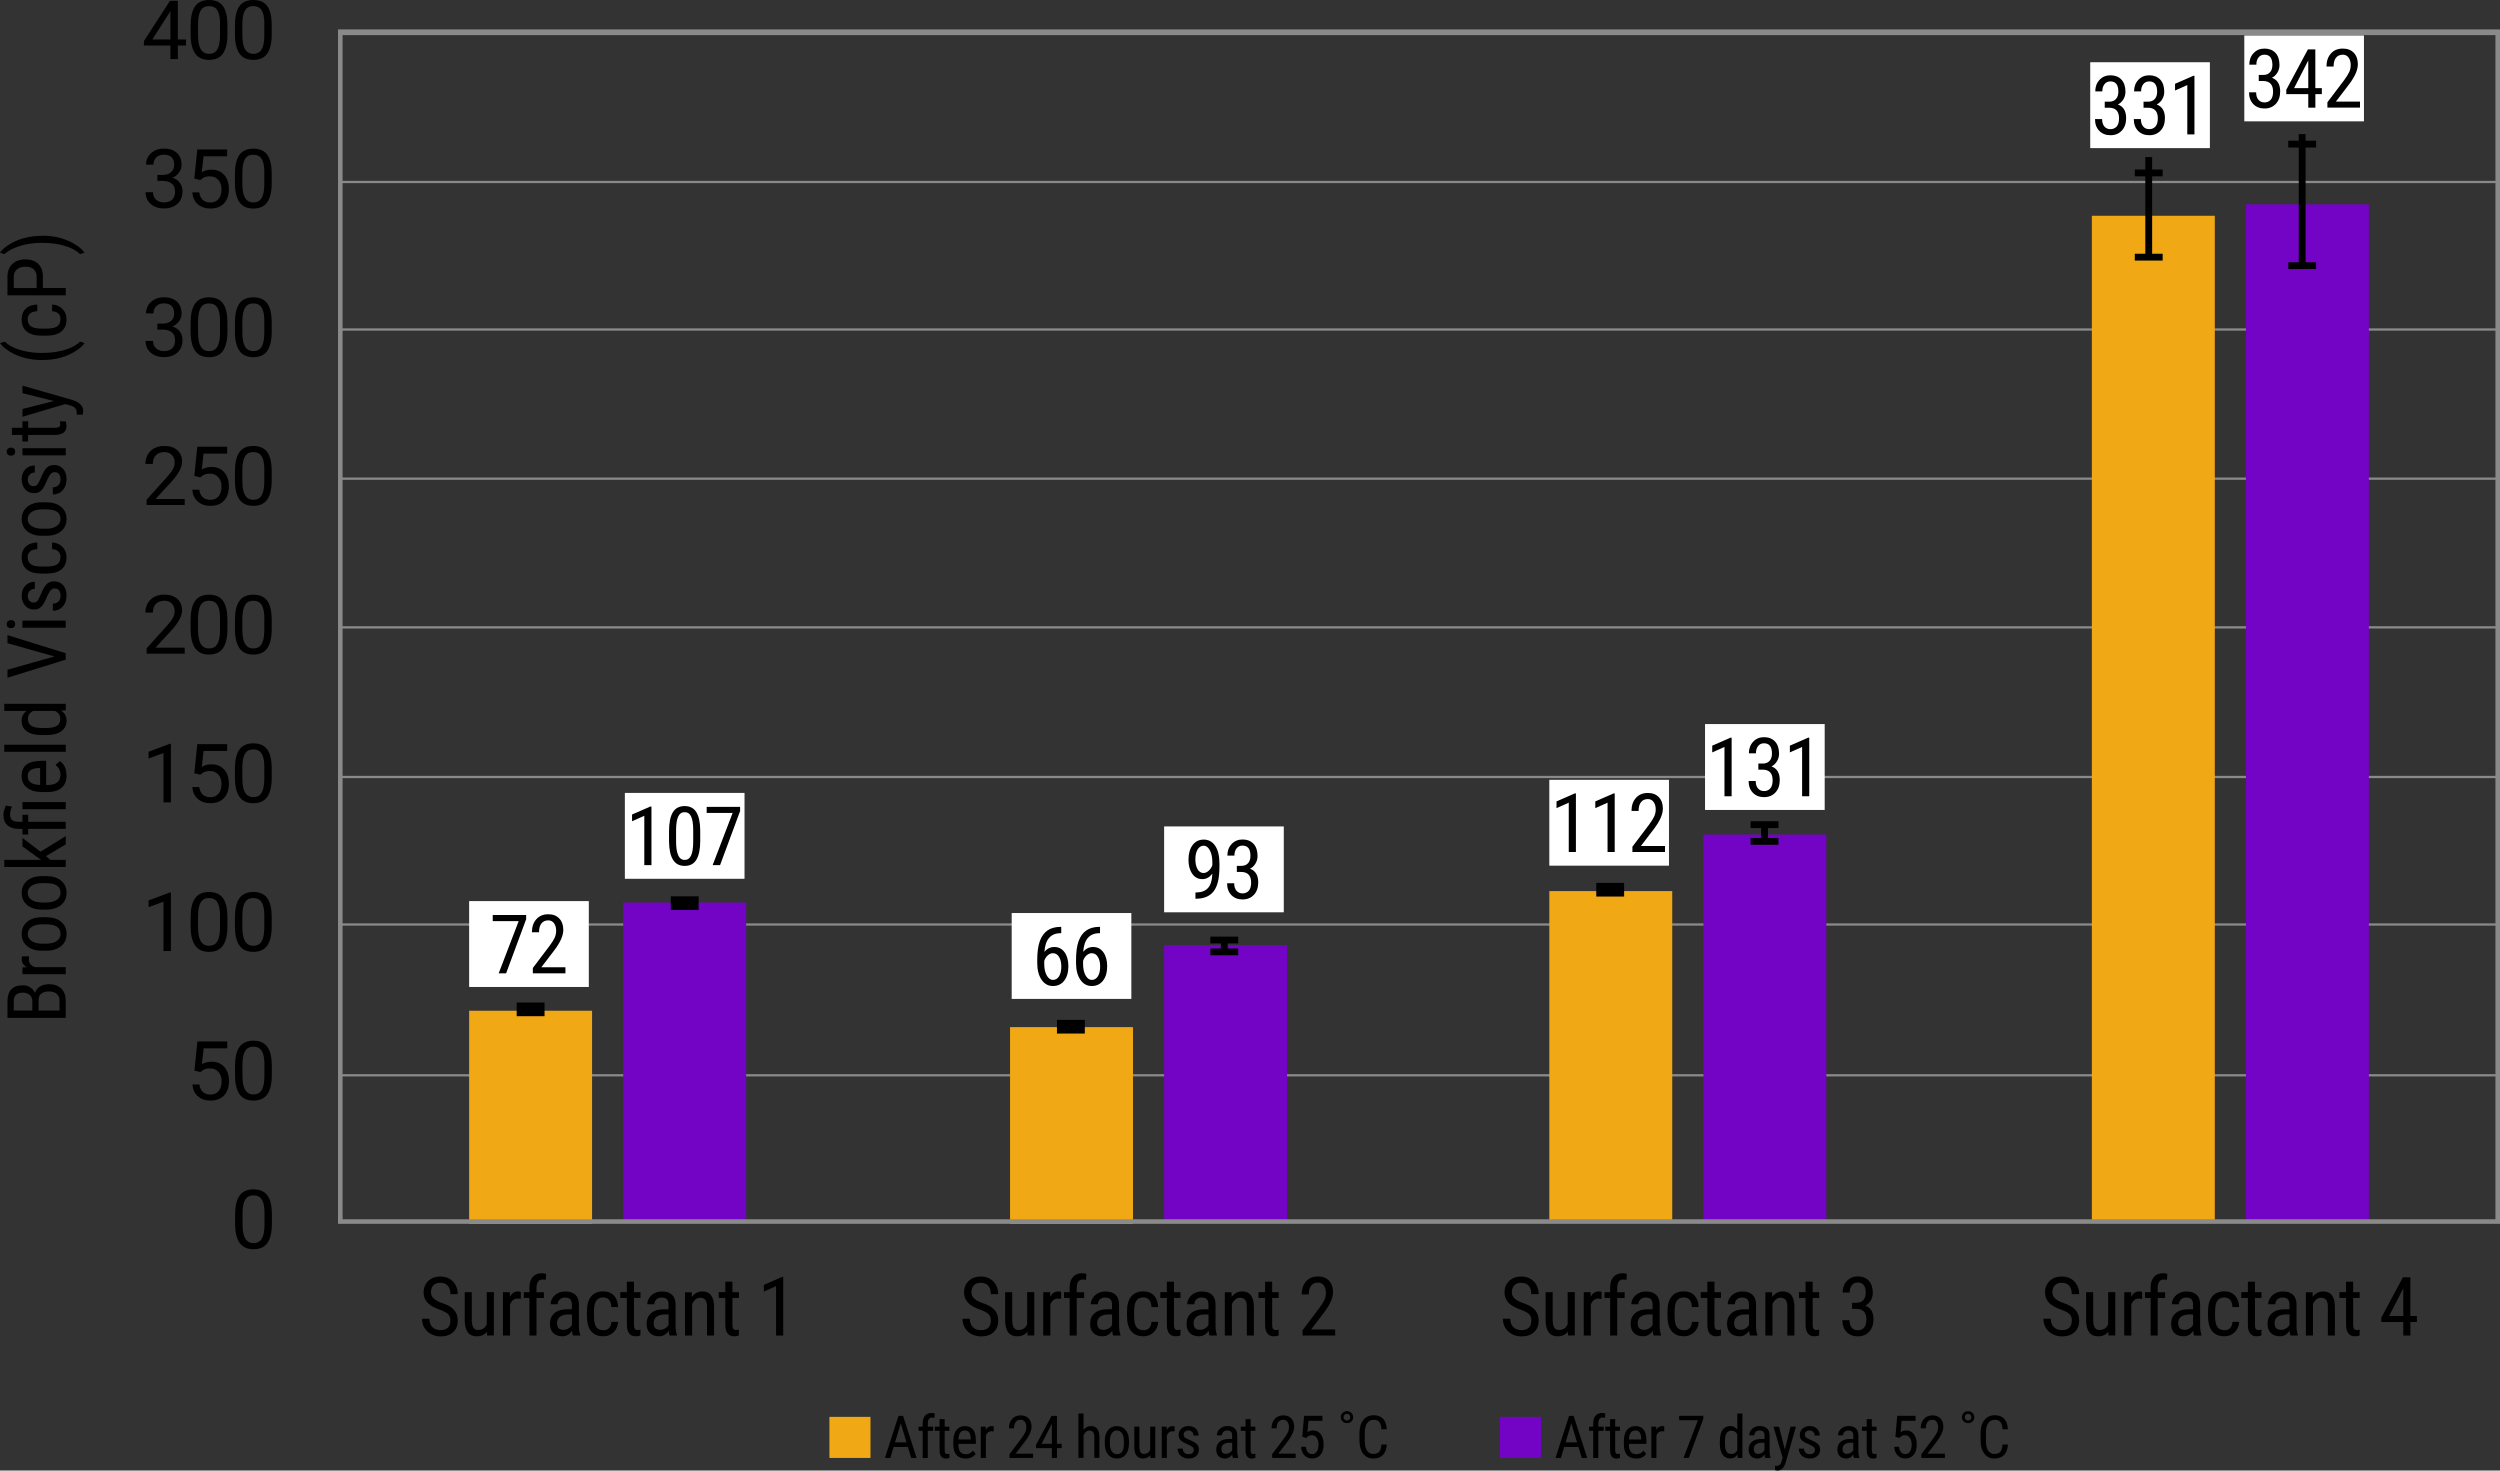 <?xml version="1.0" encoding="UTF-8"?><svg id="Layer_1" xmlns="http://www.w3.org/2000/svg" viewBox="0 0 549.08 322.98"><rect x="0" y="0" width="549.08" height="322.98" fill="#333333" stroke="none"/><path d="M74.24,6.71h474.84M74.24,39.97h474.84M74.24,72.37h474.84M74.24,105.13h474.84M74.24,137.79h474.84M74.24,170.65h474.84M74.24,203.05h474.84M74.24,236.17h474.84M74.24,268.29h474.84" fill="none" stroke="#8a8a8a" stroke-width=".5"/><path d="M39.06,8.67h1.78v1.33h-1.78v2.97h-1.63v-2.97h-5.83v-.96L37.33.18h1.73v8.5ZM33.45,8.67h3.98V2.4l-.19.35-3.79,5.92Z"/><path d="M49.95,7.51c0,1.9-.33,3.32-.98,4.25s-1.67,1.39-3.05,1.39-2.38-.45-3.03-1.36-1-2.26-1.02-4.06v-2.17c0-1.88.33-3.28.98-4.19s1.67-1.37,3.06-1.37,2.39.44,3.04,1.32.98,2.24,1,4.08v2.11ZM48.33,5.29c0-1.38-.19-2.38-.58-3.01s-1-.94-1.84-.94-1.44.31-1.82.94-.58,1.59-.59,2.89v2.6c0,1.38.2,2.4.6,3.06s1.01.99,1.82.99,1.4-.31,1.79-.93.59-1.6.61-2.94v-2.66Z"/><path d="M59.68,7.51c0,1.9-.33,3.32-.98,4.25s-1.67,1.39-3.05,1.39-2.38-.45-3.03-1.36-1-2.26-1.02-4.06v-2.17c0-1.88.33-3.28.98-4.19s1.67-1.37,3.06-1.37,2.39.44,3.04,1.32.98,2.24,1,4.08v2.11ZM58.06,5.29c0-1.38-.19-2.38-.58-3.01s-1-.94-1.84-.94-1.44.31-1.82.94-.58,1.59-.59,2.89v2.6c0,1.38.2,2.4.6,3.06s1.01.99,1.82.99,1.4-.31,1.79-.93.59-1.6.61-2.94v-2.66Z"/><path d="M34.56,38.42h1.22c.77-.01,1.37-.21,1.81-.61s.66-.92.66-1.59c0-1.5-.75-2.25-2.24-2.25-.7,0-1.26.2-1.68.6s-.63.93-.63,1.6h-1.63c0-1.01.37-1.86,1.11-2.53s1.68-1.01,2.83-1.01c1.21,0,2.15.32,2.84.96s1.03,1.53,1.03,2.66c0,.56-.18,1.1-.54,1.62s-.85.91-1.47,1.17c.7.22,1.25.59,1.63,1.11s.58,1.15.58,1.89c0,1.15-.38,2.06-1.12,2.73s-1.73,1.01-2.93,1.01-2.18-.33-2.93-.98-1.13-1.51-1.13-2.58h1.63c0,.67.22,1.21.66,1.62s1.03.61,1.77.61c.79,0,1.39-.21,1.8-.62s.62-1,.62-1.77-.23-1.32-.69-1.71-1.12-.6-1.98-.62h-1.22v-1.33Z"/><path d="M42.68,39.2l.65-6.38h6.56v1.5h-5.18l-.39,3.49c.63-.37,1.34-.55,2.14-.55,1.17,0,2.09.39,2.78,1.16s1.03,1.81,1.03,3.12-.36,2.36-1.07,3.12-1.71,1.14-2.98,1.14c-1.13,0-2.05-.31-2.77-.94s-1.12-1.49-1.22-2.6h1.54c.1.73.36,1.28.78,1.66s.98.56,1.67.56c.76,0,1.35-.26,1.78-.77s.65-1.23.65-2.14c0-.86-.23-1.54-.7-2.06s-1.09-.78-1.86-.78c-.71,0-1.27.16-1.67.47l-.43.35-1.3-.33Z"/><path d="M59.68,40.16c0,1.9-.33,3.32-.98,4.25s-1.67,1.39-3.05,1.39-2.38-.45-3.03-1.36-1-2.26-1.02-4.06v-2.17c0-1.88.33-3.28.98-4.19s1.67-1.37,3.06-1.37,2.39.44,3.04,1.32.98,2.24,1,4.08v2.11ZM58.06,37.93c0-1.38-.19-2.38-.58-3.01s-1-.94-1.84-.94-1.44.31-1.82.94-.58,1.59-.59,2.89v2.6c0,1.38.2,2.4.6,3.06s1.01.99,1.82.99,1.4-.31,1.79-.93.59-1.6.61-2.94v-2.66Z"/><path d="M34.56,71.08h1.22c.77-.01,1.37-.21,1.81-.61s.66-.92.66-1.59c0-1.5-.75-2.25-2.24-2.25-.7,0-1.26.2-1.68.6s-.63.93-.63,1.6h-1.63c0-1.01.37-1.86,1.11-2.53s1.68-1.01,2.83-1.01c1.21,0,2.15.32,2.84.96s1.03,1.53,1.03,2.66c0,.56-.18,1.1-.54,1.62s-.85.91-1.47,1.17c.7.22,1.25.59,1.63,1.11s.58,1.15.58,1.89c0,1.15-.38,2.06-1.12,2.73s-1.73,1.01-2.93,1.01-2.18-.33-2.93-.98-1.13-1.51-1.13-2.58h1.63c0,.67.22,1.21.66,1.62s1.03.61,1.77.61c.79,0,1.39-.21,1.8-.62s.62-1,.62-1.77-.23-1.32-.69-1.71-1.12-.6-1.98-.62h-1.22v-1.33Z"/><path d="M49.95,72.81c0,1.9-.33,3.32-.98,4.25s-1.67,1.39-3.05,1.39-2.38-.45-3.03-1.36-1-2.26-1.02-4.06v-2.17c0-1.88.33-3.28.98-4.19s1.67-1.37,3.06-1.37,2.39.44,3.04,1.32.98,2.24,1,4.08v2.11ZM48.33,70.59c0-1.38-.19-2.38-.58-3.01s-1-.94-1.84-.94-1.44.31-1.82.94-.58,1.59-.59,2.89v2.6c0,1.38.2,2.4.6,3.06s1.01.99,1.82.99,1.4-.31,1.79-.93.59-1.6.61-2.94v-2.66Z"/><path d="M59.68,72.81c0,1.9-.33,3.32-.98,4.25s-1.67,1.39-3.05,1.39-2.38-.45-3.03-1.36-1-2.26-1.02-4.06v-2.17c0-1.88.33-3.28.98-4.19s1.67-1.37,3.06-1.37,2.39.44,3.04,1.32.98,2.24,1,4.08v2.11ZM58.06,70.59c0-1.38-.19-2.38-.58-3.01s-1-.94-1.84-.94-1.44.31-1.82.94-.58,1.59-.59,2.89v2.6c0,1.38.2,2.4.6,3.06s1.01.99,1.82.99,1.4-.31,1.79-.93.59-1.6.61-2.94v-2.66Z"/><path d="M40.58,110.92h-8.38v-1.17l4.43-4.92c.66-.74,1.11-1.35,1.36-1.81s.37-.95.37-1.45c0-.67-.2-1.22-.61-1.64s-.94-.64-1.62-.64c-.81,0-1.44.23-1.89.69s-.67,1.1-.67,1.92h-1.63c0-1.18.38-2.13,1.14-2.86s1.77-1.09,3.05-1.09c1.19,0,2.13.31,2.82.94s1.04,1.45,1.04,2.49c0,1.26-.8,2.76-2.41,4.5l-3.43,3.72h6.42v1.33Z"/><path d="M42.68,104.5l.65-6.38h6.56v1.5h-5.18l-.39,3.49c.63-.37,1.34-.55,2.14-.55,1.17,0,2.09.39,2.78,1.16s1.03,1.81,1.03,3.12-.36,2.36-1.07,3.12-1.71,1.14-2.98,1.14c-1.13,0-2.05-.31-2.77-.94s-1.12-1.49-1.22-2.6h1.54c.1.73.36,1.28.78,1.66s.98.56,1.67.56c.76,0,1.35-.26,1.78-.77s.65-1.23.65-2.14c0-.86-.23-1.54-.7-2.06s-1.09-.78-1.86-.78c-.71,0-1.27.16-1.67.47l-.43.35-1.3-.33Z"/><path d="M59.68,105.46c0,1.9-.33,3.32-.98,4.25s-1.67,1.39-3.05,1.39-2.38-.45-3.03-1.36-1-2.26-1.02-4.06v-2.17c0-1.88.33-3.28.98-4.19s1.67-1.37,3.06-1.37,2.39.44,3.04,1.32.98,2.24,1,4.08v2.11ZM58.06,103.24c0-1.38-.19-2.38-.58-3.01s-1-.94-1.84-.94-1.44.31-1.82.94-.58,1.59-.59,2.89v2.6c0,1.38.2,2.4.6,3.06s1.01.99,1.82.99,1.4-.31,1.79-.93.59-1.6.61-2.94v-2.66Z"/><path d="M40.58,143.57h-8.38v-1.17l4.43-4.92c.66-.74,1.11-1.35,1.36-1.81s.37-.95.37-1.45c0-.67-.2-1.22-.61-1.64s-.94-.64-1.62-.64c-.81,0-1.44.23-1.89.69s-.67,1.1-.67,1.92h-1.63c0-1.18.38-2.13,1.14-2.86s1.77-1.09,3.05-1.09c1.19,0,2.13.31,2.82.94s1.04,1.45,1.04,2.49c0,1.26-.8,2.76-2.41,4.5l-3.43,3.72h6.42v1.33Z"/><path d="M49.95,138.12c0,1.9-.33,3.32-.98,4.25s-1.67,1.39-3.05,1.39-2.38-.45-3.03-1.36-1-2.26-1.02-4.06v-2.17c0-1.88.33-3.28.98-4.19s1.67-1.37,3.06-1.37,2.39.44,3.04,1.32.98,2.24,1,4.08v2.11ZM48.33,135.89c0-1.38-.19-2.38-.58-3.01s-1-.94-1.84-.94-1.44.31-1.82.94-.58,1.59-.59,2.89v2.6c0,1.38.2,2.4.6,3.06s1.01.99,1.82.99,1.4-.31,1.79-.93.59-1.6.61-2.94v-2.66Z"/><path d="M59.68,138.12c0,1.9-.33,3.32-.98,4.25s-1.67,1.39-3.05,1.39-2.38-.45-3.03-1.36-1-2.26-1.02-4.06v-2.17c0-1.88.33-3.28.98-4.19s1.67-1.37,3.06-1.37,2.39.44,3.04,1.32.98,2.24,1,4.08v2.11ZM58.06,135.89c0-1.38-.19-2.38-.58-3.01s-1-.94-1.84-.94-1.44.31-1.82.94-.58,1.59-.59,2.89v2.6c0,1.38.2,2.4.6,3.06s1.01.99,1.82.99,1.4-.31,1.79-.93.59-1.6.61-2.94v-2.66Z"/><path d="M37.54,176.23h-1.63v-10.84l-3.28,1.2v-1.48l4.66-1.75h.25v12.86Z"/><path d="M42.68,169.81l.65-6.38h6.56v1.5h-5.18l-.39,3.49c.63-.37,1.34-.55,2.14-.55,1.17,0,2.09.39,2.78,1.16.69.77,1.03,1.81,1.03,3.12s-.36,2.36-1.07,3.12c-.71.76-1.71,1.14-2.98,1.14-1.13,0-2.05-.31-2.77-.94s-1.12-1.49-1.22-2.6h1.54c.1.73.36,1.28.78,1.66.42.37.98.56,1.67.56.76,0,1.35-.26,1.78-.77s.65-1.23.65-2.14c0-.86-.23-1.54-.7-2.06-.47-.52-1.09-.78-1.86-.78-.71,0-1.27.16-1.67.47l-.43.35-1.3-.33Z"/><path d="M59.68,170.77c0,1.9-.33,3.32-.98,4.25s-1.67,1.39-3.05,1.39-2.38-.45-3.03-1.36c-.66-.91-1-2.26-1.02-4.06v-2.17c0-1.88.33-3.28.98-4.19s1.67-1.37,3.06-1.37,2.39.44,3.04,1.32c.65.88.98,2.24,1,4.08v2.11ZM58.06,168.55c0-1.38-.19-2.38-.58-3.01-.39-.63-1-.95-1.84-.95s-1.44.31-1.82.94-.58,1.59-.59,2.89v2.6c0,1.38.2,2.4.6,3.06.4.66,1.01.99,1.82.99s1.4-.31,1.79-.93.59-1.6.61-2.94v-2.66Z"/><path d="M37.54,208.88h-1.63v-10.84l-3.28,1.2v-1.48l4.66-1.75h.25v12.86Z"/><path d="M49.95,203.42c0,1.9-.33,3.32-.98,4.25s-1.67,1.39-3.05,1.39-2.38-.45-3.03-1.36c-.66-.91-1-2.26-1.02-4.06v-2.17c0-1.88.33-3.28.98-4.19s1.67-1.37,3.06-1.37,2.39.44,3.04,1.32c.65.88.98,2.24,1,4.08v2.11ZM48.33,201.2c0-1.38-.19-2.38-.58-3.01-.39-.63-1-.95-1.84-.95s-1.44.31-1.82.94-.58,1.59-.59,2.89v2.6c0,1.38.2,2.4.6,3.06.4.66,1.01.99,1.82.99s1.4-.31,1.79-.93.59-1.6.61-2.94v-2.66Z"/><path d="M59.68,203.42c0,1.9-.33,3.32-.98,4.25s-1.67,1.39-3.05,1.39-2.38-.45-3.03-1.36c-.66-.91-1-2.26-1.02-4.06v-2.17c0-1.88.33-3.28.98-4.19s1.67-1.37,3.06-1.37,2.39.44,3.04,1.32c.65.88.98,2.24,1,4.08v2.11ZM58.06,201.2c0-1.38-.19-2.38-.58-3.01-.39-.63-1-.95-1.84-.95s-1.44.31-1.82.94-.58,1.59-.59,2.89v2.6c0,1.38.2,2.4.6,3.06.4.66,1.01.99,1.82.99s1.4-.31,1.79-.93.59-1.6.61-2.94v-2.66Z"/><path d="M42.7,235.12l.65-6.38h6.56v1.5h-5.18l-.39,3.49c.63-.37,1.34-.55,2.14-.55,1.17,0,2.09.39,2.78,1.16.69.77,1.03,1.81,1.03,3.12s-.36,2.36-1.07,3.12c-.71.76-1.71,1.14-2.98,1.14-1.13,0-2.05-.31-2.77-.94s-1.12-1.49-1.22-2.6h1.54c.1.73.36,1.28.78,1.66.42.37.98.56,1.67.56.76,0,1.35-.26,1.78-.77s.65-1.23.65-2.14c0-.86-.23-1.54-.7-2.06-.47-.52-1.09-.78-1.86-.78-.71,0-1.27.16-1.67.47l-.43.35-1.3-.33Z"/><path d="M59.7,236.08c0,1.9-.33,3.32-.98,4.25s-1.67,1.39-3.05,1.39-2.38-.45-3.03-1.36c-.66-.91-1-2.26-1.02-4.06v-2.17c0-1.88.33-3.28.98-4.19s1.67-1.37,3.06-1.37,2.39.44,3.04,1.32c.65.88.98,2.24,1,4.08v2.11ZM58.08,233.85c0-1.38-.19-2.38-.58-3.01-.39-.63-1-.95-1.84-.95s-1.44.31-1.82.94-.58,1.59-.59,2.89v2.6c0,1.38.2,2.4.6,3.06.4.66,1.01.99,1.82.99s1.4-.31,1.79-.93.59-1.6.61-2.94v-2.66Z"/><path d="M59.72,268.73c0,1.9-.33,3.32-.98,4.25s-1.67,1.39-3.05,1.39-2.38-.45-3.03-1.36c-.66-.91-1-2.26-1.02-4.06v-2.17c0-1.88.33-3.28.98-4.19s1.67-1.37,3.06-1.37,2.39.44,3.04,1.32c.65.88.98,2.24,1,4.08v2.11ZM58.1,266.5c0-1.38-.19-2.38-.58-3.01-.39-.63-1-.95-1.84-.95s-1.44.31-1.82.94-.58,1.59-.59,2.89v2.6c0,1.38.2,2.4.6,3.06.4.66,1.01.99,1.82.99s1.4-.31,1.79-.93.59-1.6.61-2.94v-2.66Z"/><path d="M98.93,290.09c0-.64-.17-1.13-.52-1.47s-.97-.67-1.87-.99-1.59-.66-2.07-1.02c-.48-.35-.83-.76-1.07-1.21-.24-.45-.36-.97-.36-1.56,0-1.01.34-1.85,1.02-2.5s1.56-.98,2.66-.98c.75,0,1.42.17,2,.5.59.33,1.04.8,1.35,1.4.32.6.47,1.25.47,1.97h-1.62c0-.79-.19-1.4-.57-1.84s-.93-.65-1.64-.65c-.65,0-1.15.18-1.51.55s-.54.88-.54,1.53c0,.54.19.99.58,1.36s.98.69,1.79.98c1.26.42,2.16.93,2.7,1.54s.81,1.41.81,2.39c0,1.04-.34,1.87-1.01,2.49-.67.62-1.59.94-2.75.94-.74,0-1.43-.16-2.06-.49-.63-.32-1.12-.78-1.49-1.37-.36-.59-.54-1.26-.54-2.03h1.62c0,.79.22,1.41.66,1.85s1.04.66,1.81.66c.71,0,1.24-.18,1.6-.54s.54-.86.54-1.49Z"/><path d="M106.95,292.49c-.52.67-1.27,1.01-2.26,1.01-.86,0-1.51-.3-1.95-.89-.44-.59-.66-1.46-.67-2.6v-6.2h1.55v6.08c0,1.48.45,2.22,1.34,2.22.94,0,1.59-.42,1.95-1.27v-7.04h1.56v9.51h-1.48l-.04-.83Z"/><path d="M114.39,285.27c-.22-.04-.45-.06-.7-.06-.8,0-1.35.44-1.67,1.31v6.8h-1.56v-9.51h1.51l.03.97c.42-.76,1-1.14,1.77-1.14.25,0,.45.04.62.12v1.51Z"/><path d="M116.28,293.32v-8.25h-1.24v-1.26h1.24v-1.1c.02-.97.26-1.72.73-2.26.47-.54,1.14-.81,2-.81.31,0,.62.05.94.15l-.08,1.31c-.22-.05-.46-.08-.71-.08-.88,0-1.33.63-1.33,1.9v.9h1.63v1.26h-1.63v8.25h-1.56Z"/><path d="M125.84,293.32c-.09-.21-.16-.55-.2-1.04-.55.81-1.25,1.21-2.11,1.21s-1.53-.24-2.02-.72c-.48-.48-.73-1.17-.73-2.04,0-.97.33-1.73.98-2.3s1.56-.86,2.7-.87h1.14v-1.01c0-.57-.13-.97-.38-1.21s-.64-.36-1.15-.36c-.47,0-.85.14-1.14.42-.29.28-.44.63-.44,1.06h-1.56c0-.49.14-.95.43-1.39.29-.44.67-.79,1.16-1.04s1.03-.38,1.63-.38c.97,0,1.71.24,2.22.72.51.48.77,1.19.78,2.11v4.8c0,.73.11,1.37.3,1.91v.14h-1.62ZM123.77,292.08c.38,0,.74-.11,1.09-.32s.6-.47.76-.79v-2.27h-.88c-.74.01-1.32.18-1.75.5-.43.32-.64.77-.64,1.34,0,.54.11.93.33,1.17.22.24.58.36,1.1.36Z"/><path d="M132.53,292.17c.52,0,.93-.16,1.24-.48.31-.32.48-.77.51-1.37h1.47c-.04.91-.36,1.67-.97,2.27-.61.6-1.36.9-2.25.9-1.18,0-2.08-.37-2.69-1.11-.62-.74-.93-1.84-.93-3.31v-1.05c0-1.44.31-2.53.92-3.27.62-.75,1.51-1.12,2.69-1.12.97,0,1.74.31,2.32.92s.87,1.46.91,2.52h-1.47c-.04-.7-.2-1.23-.51-1.58s-.72-.53-1.25-.53c-.69,0-1.2.23-1.54.68-.33.45-.51,1.2-.52,2.24v1.21c0,1.12.17,1.91.5,2.37s.85.69,1.57.69Z"/><path d="M139.24,281.51v2.3h1.43v1.26h-1.43v5.91c0,.38.06.66.18.85s.33.29.63.29c.21,0,.41-.04.62-.11l-.02,1.31c-.35.12-.71.17-1.08.17-.62,0-1.08-.22-1.41-.66s-.48-1.06-.48-1.86v-5.91h-1.45v-1.26h1.45v-2.3h1.55Z"/><path d="M147.07,293.32c-.09-.21-.16-.55-.2-1.04-.55.81-1.25,1.21-2.11,1.21s-1.53-.24-2.02-.72c-.48-.48-.73-1.17-.73-2.04,0-.97.33-1.73.98-2.3s1.56-.86,2.7-.87h1.14v-1.01c0-.57-.13-.97-.38-1.21s-.64-.36-1.15-.36c-.47,0-.85.14-1.14.42-.29.28-.44.63-.44,1.06h-1.56c0-.49.14-.95.43-1.39.29-.44.67-.79,1.16-1.04s1.03-.38,1.63-.38c.97,0,1.71.24,2.22.72.51.48.77,1.19.78,2.11v4.8c0,.73.11,1.37.3,1.91v.14h-1.62ZM144.99,292.08c.38,0,.74-.11,1.09-.32s.6-.47.76-.79v-2.27h-.88c-.74.01-1.32.18-1.75.5-.43.32-.64.77-.64,1.34,0,.54.11.93.33,1.17.22.24.58.36,1.1.36Z"/><path d="M151.92,283.81l.04,1.03c.6-.8,1.37-1.2,2.31-1.2,1.68,0,2.53,1.12,2.56,3.37v6.32h-1.55v-6.25c0-.74-.12-1.27-.37-1.59-.25-.31-.62-.47-1.12-.47-.39,0-.73.13-1.04.39s-.56.59-.74,1.01v6.91h-1.56v-9.51h1.47Z"/><path d="M160.86,281.51v2.3h1.43v1.26h-1.43v5.91c0,.38.06.66.18.85s.33.29.63.29c.21,0,.41-.04.62-.11l-.02,1.31c-.35.12-.71.17-1.08.17-.62,0-1.08-.22-1.41-.66s-.48-1.06-.48-1.86v-5.91h-1.45v-1.26h1.45v-2.3h1.55Z"/><path d="M172.01,293.32h-1.56v-10.84l-2.69,1.2v-1.48l4.01-1.75h.25v12.86Z"/><path d="M217.63,290.09c0-.64-.17-1.13-.52-1.47s-.97-.67-1.87-.99-1.59-.66-2.07-1.02c-.48-.35-.83-.76-1.07-1.21-.24-.45-.36-.97-.36-1.56,0-1.01.34-1.85,1.02-2.5s1.56-.98,2.66-.98c.75,0,1.42.17,2,.5.59.33,1.04.8,1.35,1.4.32.6.47,1.25.47,1.97h-1.62c0-.79-.19-1.4-.57-1.84s-.93-.65-1.64-.65c-.65,0-1.15.18-1.51.55s-.54.88-.54,1.53c0,.54.19.99.58,1.36s.98.69,1.79.98c1.26.42,2.16.93,2.7,1.54s.81,1.41.81,2.39c0,1.04-.34,1.87-1.01,2.49-.67.62-1.59.94-2.75.94-.74,0-1.43-.16-2.06-.49-.63-.32-1.12-.78-1.49-1.37-.36-.59-.54-1.26-.54-2.03h1.62c0,.79.22,1.41.66,1.85s1.04.66,1.81.66c.71,0,1.24-.18,1.6-.54s.54-.86.54-1.49Z"/><path d="M225.64,292.49c-.52.67-1.27,1.01-2.26,1.01-.86,0-1.51-.3-1.95-.89-.44-.59-.66-1.46-.67-2.6v-6.2h1.55v6.08c0,1.48.45,2.22,1.34,2.22.94,0,1.59-.42,1.95-1.27v-7.04h1.56v9.51h-1.48l-.04-.83Z"/><path d="M233.06,285.27c-.22-.04-.45-.06-.7-.06-.8,0-1.35.44-1.67,1.31v6.8h-1.56v-9.51h1.51l.03.97c.42-.76,1-1.14,1.77-1.14.25,0,.45.04.62.12v1.51Z"/><path d="M234.93,293.32v-8.25h-1.24v-1.26h1.24v-1.1c.02-.97.26-1.72.73-2.26.47-.54,1.14-.81,2-.81.31,0,.62.05.94.15l-.08,1.31c-.22-.05-.46-.08-.71-.08-.88,0-1.33.63-1.33,1.9v.9h1.63v1.26h-1.63v8.25h-1.56Z"/><path d="M244.48,293.32c-.09-.21-.16-.55-.2-1.04-.55.81-1.25,1.21-2.11,1.21s-1.53-.24-2.02-.72c-.48-.48-.73-1.17-.73-2.04,0-.97.33-1.73.98-2.3s1.56-.86,2.7-.87h1.14v-1.01c0-.57-.13-.97-.38-1.21s-.64-.36-1.15-.36c-.47,0-.85.14-1.14.42-.29.28-.44.63-.44,1.06h-1.56c0-.49.14-.95.43-1.39.29-.44.67-.79,1.16-1.04s1.03-.38,1.63-.38c.97,0,1.71.24,2.22.72.51.48.77,1.19.78,2.11v4.8c0,.73.11,1.37.3,1.91v.14h-1.62ZM242.4,292.08c.38,0,.74-.11,1.09-.32s.6-.47.76-.79v-2.27h-.88c-.74.01-1.32.18-1.75.5-.43.32-.64.77-.64,1.34,0,.54.11.93.33,1.17.22.24.58.36,1.1.36Z"/><path d="M251.15,292.17c.52,0,.93-.16,1.24-.48.31-.32.48-.77.51-1.37h1.47c-.04.91-.36,1.67-.97,2.27-.61.6-1.36.9-2.25.9-1.18,0-2.08-.37-2.69-1.11-.62-.74-.93-1.84-.93-3.31v-1.05c0-1.44.31-2.53.92-3.27.62-.75,1.51-1.12,2.69-1.12.97,0,1.75.31,2.32.92.57.62.88,1.46.91,2.52h-1.47c-.04-.7-.2-1.23-.5-1.58-.3-.35-.72-.53-1.25-.53-.69,0-1.2.23-1.54.68-.33.45-.51,1.2-.52,2.24v1.21c0,1.12.17,1.91.5,2.37.33.46.85.69,1.57.69Z"/><path d="M257.84,281.51v2.3h1.43v1.26h-1.43v5.91c0,.38.06.66.18.85s.33.29.63.29c.21,0,.41-.04.62-.11l-.02,1.31c-.35.12-.71.17-1.08.17-.62,0-1.08-.22-1.41-.66s-.48-1.06-.48-1.86v-5.91h-1.45v-1.26h1.45v-2.3h1.55Z"/><path d="M265.65,293.32c-.09-.21-.16-.55-.2-1.04-.55.81-1.25,1.21-2.11,1.21s-1.53-.24-2.02-.72c-.48-.48-.72-1.17-.72-2.04,0-.97.33-1.73.98-2.3s1.56-.86,2.7-.87h1.14v-1.01c0-.57-.13-.97-.38-1.21s-.64-.36-1.15-.36c-.47,0-.85.14-1.14.42-.29.28-.44.63-.44,1.06h-1.56c0-.49.14-.95.43-1.39.29-.44.67-.79,1.16-1.04s1.03-.38,1.63-.38c.97,0,1.71.24,2.22.72.51.48.77,1.19.78,2.11v4.8c0,.73.11,1.37.3,1.91v.14h-1.62ZM263.58,292.08c.38,0,.74-.11,1.09-.32s.6-.47.76-.79v-2.27h-.88c-.74.01-1.32.18-1.75.5-.43.32-.64.77-.64,1.34,0,.54.11.93.33,1.17.22.24.58.36,1.1.36Z"/><path d="M270.48,283.81l.04,1.03c.6-.8,1.37-1.2,2.31-1.2,1.68,0,2.53,1.12,2.56,3.37v6.32h-1.55v-6.25c0-.74-.12-1.27-.37-1.59-.25-.31-.62-.47-1.12-.47-.39,0-.73.13-1.04.39-.31.26-.56.59-.74,1.01v6.91h-1.56v-9.51h1.47Z"/><path d="M279.41,281.51v2.3h1.43v1.26h-1.43v5.91c0,.38.06.66.18.85s.33.29.63.29c.21,0,.41-.04.62-.11l-.02,1.31c-.35.12-.71.17-1.08.17-.62,0-1.08-.22-1.41-.66s-.48-1.06-.48-1.86v-5.91h-1.45v-1.26h1.45v-2.3h1.55Z"/><path d="M293.24,293.32h-7.15v-1.17l3.65-4.83c.55-.74.93-1.35,1.15-1.83.21-.48.32-.98.32-1.52,0-.68-.16-1.23-.47-1.65s-.73-.63-1.25-.63c-.65,0-1.15.22-1.51.67-.36.45-.53,1.09-.53,1.94h-1.56c0-1.18.32-2.13.97-2.86s1.52-1.09,2.63-1.09c1.02,0,1.82.31,2.41.94.59.62.88,1.46.88,2.49,0,1.27-.66,2.76-1.98,4.49l-2.85,3.73h5.3v1.33Z"/><path d="M336.34,290.09c0-.64-.17-1.13-.52-1.47s-.97-.67-1.87-.99-1.59-.66-2.07-1.02c-.48-.35-.84-.76-1.07-1.21-.24-.45-.36-.97-.36-1.56,0-1.01.34-1.85,1.01-2.5.68-.66,1.56-.98,2.66-.98.75,0,1.42.17,2,.5.59.33,1.04.8,1.35,1.4.32.6.47,1.25.47,1.97h-1.62c0-.79-.19-1.4-.57-1.84s-.93-.65-1.64-.65c-.65,0-1.15.18-1.51.55s-.54.88-.54,1.53c0,.54.19.99.58,1.36s.98.69,1.79.98c1.26.42,2.16.93,2.7,1.54.54.61.81,1.41.81,2.39,0,1.04-.34,1.87-1.01,2.49-.67.62-1.59.94-2.75.94-.74,0-1.43-.16-2.06-.49-.63-.32-1.12-.78-1.49-1.37-.36-.59-.54-1.26-.54-2.03h1.62c0,.79.22,1.41.66,1.85s1.04.66,1.81.66c.71,0,1.24-.18,1.6-.54s.54-.86.54-1.49Z"/><path d="M344.35,292.49c-.52.67-1.27,1.01-2.26,1.01-.86,0-1.51-.3-1.95-.89-.44-.59-.66-1.46-.67-2.6v-6.2h1.55v6.08c0,1.48.45,2.22,1.34,2.22.94,0,1.59-.42,1.95-1.27v-7.04h1.56v9.51h-1.48l-.04-.83Z"/><path d="M351.77,285.27c-.22-.04-.45-.06-.7-.06-.8,0-1.35.44-1.67,1.31v6.8h-1.56v-9.51h1.51l.03.97c.42-.76,1-1.14,1.77-1.14.25,0,.45.04.62.12v1.51Z"/><path d="M353.64,293.32v-8.25h-1.24v-1.26h1.24v-1.1c.02-.97.26-1.72.73-2.26.47-.54,1.14-.81,2-.81.31,0,.62.05.94.15l-.08,1.31c-.22-.05-.46-.08-.71-.08-.88,0-1.33.63-1.33,1.9v.9h1.63v1.26h-1.63v8.25h-1.56Z"/><path d="M363.19,293.32c-.09-.21-.16-.55-.2-1.04-.55.81-1.25,1.21-2.11,1.21s-1.53-.24-2.02-.72c-.48-.48-.72-1.17-.72-2.04,0-.97.33-1.73.98-2.3s1.56-.86,2.7-.87h1.14v-1.01c0-.57-.13-.97-.38-1.21s-.64-.36-1.15-.36c-.47,0-.85.14-1.14.42-.29.28-.44.63-.44,1.06h-1.56c0-.49.14-.95.43-1.39.29-.44.67-.79,1.16-1.04s1.03-.38,1.63-.38c.97,0,1.71.24,2.22.72.51.48.77,1.19.78,2.11v4.8c0,.73.11,1.37.3,1.91v.14h-1.62ZM361.11,292.08c.38,0,.74-.11,1.09-.32s.6-.47.76-.79v-2.27h-.88c-.74.01-1.32.18-1.75.5-.43.32-.64.77-.64,1.34,0,.54.11.93.33,1.17.22.24.58.36,1.1.36Z"/><path d="M369.86,292.17c.52,0,.93-.16,1.24-.48.31-.32.48-.77.51-1.37h1.47c-.04.91-.36,1.67-.97,2.27-.61.6-1.36.9-2.25.9-1.18,0-2.08-.37-2.69-1.11-.62-.74-.93-1.84-.93-3.31v-1.05c0-1.44.31-2.53.92-3.27.62-.75,1.51-1.12,2.69-1.12.97,0,1.75.31,2.32.92.57.62.88,1.46.91,2.52h-1.47c-.04-.7-.2-1.23-.5-1.58-.3-.35-.72-.53-1.25-.53-.69,0-1.2.23-1.54.68-.33.45-.51,1.2-.52,2.24v1.21c0,1.12.17,1.91.5,2.37.33.46.85.69,1.57.69Z"/><path d="M376.55,281.51v2.3h1.43v1.26h-1.43v5.91c0,.38.06.66.18.85s.33.29.63.29c.21,0,.41-.04.62-.11l-.02,1.31c-.35.12-.71.17-1.08.17-.62,0-1.08-.22-1.41-.66s-.48-1.06-.48-1.86v-5.91h-1.45v-1.26h1.45v-2.3h1.55Z"/><path d="M384.36,293.32c-.09-.21-.16-.55-.2-1.04-.55.81-1.25,1.21-2.11,1.21s-1.53-.24-2.02-.72c-.48-.48-.72-1.17-.72-2.04,0-.97.33-1.73.98-2.3s1.56-.86,2.7-.87h1.14v-1.01c0-.57-.13-.97-.38-1.21s-.64-.36-1.15-.36c-.47,0-.85.14-1.14.42-.29.28-.44.63-.44,1.06h-1.56c0-.49.14-.95.43-1.39.29-.44.67-.79,1.16-1.04s1.03-.38,1.63-.38c.97,0,1.71.24,2.22.72.51.48.77,1.19.78,2.11v4.8c0,.73.11,1.37.3,1.91v.14h-1.62ZM382.29,292.08c.38,0,.74-.11,1.09-.32s.6-.47.76-.79v-2.27h-.88c-.74.01-1.32.18-1.75.5-.43.32-.64.77-.64,1.34,0,.54.11.93.33,1.17.22.24.58.36,1.1.36Z"/><path d="M389.2,283.81l.04,1.03c.6-.8,1.37-1.2,2.31-1.2,1.68,0,2.53,1.12,2.56,3.37v6.32h-1.55v-6.25c0-.74-.12-1.27-.37-1.59-.25-.31-.62-.47-1.12-.47-.39,0-.73.13-1.04.39-.31.26-.56.59-.74,1.01v6.91h-1.56v-9.51h1.47Z"/><path d="M398.12,281.51v2.3h1.43v1.26h-1.43v5.91c0,.38.06.66.18.85s.33.29.63.29c.21,0,.41-.04.62-.11l-.02,1.31c-.35.12-.71.17-1.08.17-.62,0-1.08-.22-1.41-.66s-.48-1.06-.48-1.86v-5.91h-1.45v-1.26h1.45v-2.3h1.55Z"/><path d="M406.78,286.13h.99c.64,0,1.13-.2,1.48-.59s.52-.93.52-1.61c0-1.5-.58-2.25-1.74-2.25-.56,0-.99.2-1.31.61s-.47.93-.47,1.59h-1.55c0-1.03.31-1.87.94-2.54.62-.67,1.42-1,2.4-1s1.81.31,2.4.95c.59.63.89,1.52.89,2.68,0,.59-.15,1.14-.46,1.66-.31.51-.71.89-1.2,1.13,1.21.45,1.81,1.44,1.81,3,0,1.14-.32,2.05-.95,2.73-.64.68-1.47,1.02-2.49,1.02s-1.83-.32-2.46-.96c-.62-.64-.94-1.5-.94-2.59h1.56c0,.68.16,1.22.49,1.62.33.4.78.6,1.34.6s1.04-.2,1.38-.59c.34-.39.51-.99.51-1.79,0-1.55-.74-2.33-2.21-2.33h-.93v-1.33Z"/><path d="M455.05,290.09c0-.64-.17-1.13-.52-1.47s-.97-.67-1.87-.99-1.59-.66-2.07-1.02c-.48-.35-.84-.76-1.07-1.21-.24-.45-.36-.97-.36-1.56,0-1.01.34-1.85,1.01-2.5.68-.66,1.56-.98,2.66-.98.75,0,1.42.17,2,.5.59.33,1.04.8,1.35,1.4.32.6.47,1.25.47,1.97h-1.62c0-.79-.19-1.4-.57-1.84s-.93-.65-1.64-.65c-.65,0-1.15.18-1.51.55s-.54.88-.54,1.53c0,.54.19.99.58,1.36s.98.69,1.79.98c1.26.42,2.16.93,2.7,1.54.54.61.81,1.41.81,2.39,0,1.04-.34,1.87-1.01,2.49-.67.62-1.59.94-2.75.94-.74,0-1.43-.16-2.06-.49-.63-.32-1.12-.78-1.49-1.37-.36-.59-.54-1.26-.54-2.03h1.62c0,.79.22,1.41.66,1.85s1.04.66,1.81.66c.71,0,1.24-.18,1.6-.54s.54-.86.54-1.49Z"/><path d="M463.06,292.49c-.52.67-1.27,1.01-2.26,1.01-.86,0-1.51-.3-1.95-.89-.44-.59-.66-1.46-.67-2.6v-6.2h1.55v6.08c0,1.48.45,2.22,1.34,2.22.94,0,1.59-.42,1.95-1.27v-7.04h1.56v9.51h-1.48l-.04-.83Z"/><path d="M470.48,285.27c-.22-.04-.45-.06-.7-.06-.8,0-1.35.44-1.67,1.31v6.8h-1.56v-9.51h1.51l.03.97c.42-.76,1-1.14,1.77-1.14.25,0,.45.04.62.12v1.51Z"/><path d="M472.35,293.32v-8.25h-1.24v-1.26h1.24v-1.1c.02-.97.26-1.72.73-2.26.47-.54,1.14-.81,2-.81.31,0,.62.05.94.15l-.08,1.31c-.22-.05-.46-.08-.71-.08-.88,0-1.33.63-1.33,1.9v.9h1.63v1.26h-1.63v8.25h-1.56Z"/><path d="M481.9,293.32c-.09-.21-.16-.55-.2-1.04-.55.81-1.25,1.21-2.11,1.21s-1.53-.24-2.02-.72c-.48-.48-.72-1.17-.72-2.04,0-.97.33-1.73.98-2.3s1.56-.86,2.7-.87h1.14v-1.01c0-.57-.13-.97-.38-1.21s-.64-.36-1.15-.36c-.47,0-.85.14-1.14.42-.29.28-.44.63-.44,1.06h-1.56c0-.49.14-.95.43-1.39.29-.44.67-.79,1.16-1.04s1.03-.38,1.63-.38c.97,0,1.71.24,2.22.72.51.48.77,1.19.78,2.11v4.8c0,.73.11,1.37.3,1.91v.14h-1.62ZM479.82,292.08c.38,0,.74-.11,1.09-.32s.6-.47.76-.79v-2.27h-.88c-.74.01-1.32.18-1.75.5-.43.32-.64.77-.64,1.34,0,.54.11.93.33,1.17.22.24.58.36,1.1.36Z"/><path d="M488.57,292.17c.52,0,.93-.16,1.24-.48.31-.32.48-.77.51-1.37h1.47c-.04.91-.36,1.67-.97,2.27-.61.6-1.36.9-2.25.9-1.18,0-2.08-.37-2.69-1.11-.62-.74-.93-1.84-.93-3.31v-1.05c0-1.44.31-2.53.92-3.27.62-.75,1.51-1.12,2.69-1.12.97,0,1.75.31,2.32.92.57.62.88,1.46.91,2.52h-1.47c-.04-.7-.2-1.23-.5-1.58-.3-.35-.72-.53-1.25-.53-.69,0-1.2.23-1.54.68-.33.45-.51,1.2-.52,2.24v1.21c0,1.12.17,1.91.5,2.37.33.46.85.69,1.57.69Z"/><path d="M495.26,281.51v2.3h1.43v1.26h-1.43v5.91c0,.38.06.66.18.85s.33.29.63.29c.21,0,.41-.04.62-.11l-.02,1.31c-.35.12-.71.17-1.08.17-.62,0-1.08-.22-1.41-.66s-.48-1.06-.48-1.86v-5.91h-1.45v-1.26h1.45v-2.3h1.55Z"/><path d="M503.07,293.32c-.09-.21-.16-.55-.2-1.04-.55.81-1.25,1.21-2.11,1.21s-1.53-.24-2.02-.72c-.48-.48-.72-1.17-.72-2.04,0-.97.33-1.73.98-2.3s1.56-.86,2.7-.87h1.14v-1.01c0-.57-.13-.97-.38-1.21s-.64-.36-1.15-.36c-.47,0-.85.14-1.14.42-.29.28-.44.63-.44,1.06h-1.56c0-.49.14-.95.43-1.39.29-.44.67-.79,1.16-1.04s1.03-.38,1.63-.38c.97,0,1.71.24,2.22.72.51.48.77,1.19.78,2.11v4.8c0,.73.11,1.37.3,1.91v.14h-1.62ZM501,292.08c.38,0,.74-.11,1.09-.32s.6-.47.76-.79v-2.27h-.88c-.74.01-1.32.18-1.75.5-.43.32-.64.77-.64,1.34,0,.54.11.93.33,1.17.22.24.58.36,1.1.36Z"/><path d="M507.91,283.81l.04,1.03c.6-.8,1.37-1.2,2.31-1.2,1.68,0,2.53,1.12,2.56,3.37v6.32h-1.55v-6.25c0-.74-.12-1.27-.37-1.59-.25-.31-.62-.47-1.12-.47-.39,0-.73.13-1.04.39-.31.26-.56.59-.74,1.01v6.91h-1.56v-9.51h1.47Z"/><path d="M516.83,281.51v2.3h1.43v1.26h-1.43v5.91c0,.38.06.66.18.85s.33.29.63.29c.21,0,.41-.04.62-.11l-.02,1.31c-.35.12-.71.17-1.08.17-.62,0-1.08-.22-1.41-.66s-.48-1.06-.48-1.86v-5.91h-1.45v-1.26h1.45v-2.3h1.55Z"/><path d="M529.4,289.03h1.42v1.33h-1.42v2.97h-1.56v-2.97h-4.83v-.96l4.75-8.87h1.63v8.5ZM524.73,289.03h3.11v-6.08l-3.11,6.08Z"/><path d="M191.19,320.21h-9.02v-9.02h9.02v9.02Z" fill="#f0a815"/><path d="M199.39,317.79h-3.12l-.72,2.42h-1.19l2.98-9.24h1l2.98,9.24h-1.19l-.73-2.42ZM196.58,316.79h2.52l-1.26-4.2-1.26,4.2Z"/><path d="M202.65,320.21v-5.96h-.9v-.91h.9v-.79c.01-.7.19-1.24.53-1.63.34-.39.82-.59,1.44-.59.22,0,.45.04.68.11l-.06.95c-.16-.04-.33-.06-.51-.06-.64,0-.96.46-.96,1.37v.65h1.17v.91h-1.17v5.96h-1.12Z"/><path d="M207.48,311.68v1.66h1.03v.91h-1.03v4.27c0,.27.04.48.13.62s.24.21.46.21c.15,0,.3-.03.45-.08v.95c-.27.08-.53.13-.79.13-.44,0-.78-.16-1.02-.48-.23-.32-.35-.77-.35-1.35v-4.27h-1.05v-.91h1.05v-1.66h1.12Z"/><path d="M212.05,320.33c-.85,0-1.51-.25-1.97-.76-.46-.51-.69-1.26-.7-2.24v-.83c0-1.02.22-1.83.67-2.41.45-.58,1.07-.87,1.87-.87s1.4.26,1.8.77c.4.51.6,1.31.61,2.39v.74h-3.83v.16c0,.74.14,1.27.42,1.61.28.33.68.5,1.2.5.33,0,.62-.06.87-.19.25-.12.49-.32.71-.59l.58.71c-.49.69-1.23,1.03-2.23,1.03ZM211.92,314.18c-.47,0-.81.16-1.03.48-.22.32-.35.82-.38,1.49h2.7v-.15c-.03-.65-.15-1.12-.35-1.4-.21-.28-.52-.42-.94-.42Z"/><path d="M218.25,314.39c-.16-.03-.33-.04-.51-.04-.58,0-.98.32-1.21.95v4.91h-1.12v-6.87h1.09l.02.7c.3-.55.73-.83,1.28-.83.18,0,.33.03.44.09v1.09Z"/><path d="M226.9,320.21h-5.17v-.84l2.63-3.49c.4-.54.67-.98.83-1.32.15-.34.23-.71.23-1.09,0-.49-.11-.89-.34-1.19s-.53-.46-.9-.46c-.47,0-.83.16-1.09.49-.26.32-.38.79-.38,1.4h-1.12c0-.85.23-1.54.7-2.06s1.1-.79,1.9-.79c.74,0,1.32.23,1.74.68.42.45.63,1.05.63,1.8,0,.91-.48,2-1.43,3.24l-2.06,2.69h3.83v.96Z"/><path d="M232.14,317.1h1.03v.96h-1.03v2.15h-1.12v-2.15h-3.49v-.69l3.43-6.4h1.18v6.14ZM228.77,317.1h2.25v-4.39l-2.25,4.39Z"/><path d="M237.98,314.04c.43-.55.97-.83,1.64-.83,1.21,0,1.83.81,1.85,2.43v4.56h-1.12v-4.51c0-.54-.09-.92-.27-1.15-.18-.23-.45-.34-.81-.34-.28,0-.53.09-.75.28-.22.19-.4.43-.54.73v4.99h-1.12v-9.75h1.12v3.59Z"/><path d="M242.64,316.46c0-1,.24-1.79.73-2.37.48-.58,1.12-.87,1.92-.87s1.44.28,1.92.85.73,1.34.75,2.32v.72c0,.99-.24,1.78-.72,2.36-.48.58-1.13.87-1.93.87s-1.43-.28-1.91-.84c-.48-.56-.73-1.33-.75-2.29v-.75ZM243.77,317.1c0,.71.14,1.26.42,1.67s.65.61,1.12.61c.99,0,1.5-.71,1.53-2.14v-.78c0-.7-.14-1.26-.42-1.67s-.65-.61-1.12-.61-.83.2-1.11.61-.42.96-.42,1.66v.65Z"/><path d="M252.65,319.6c-.37.49-.92.73-1.63.73-.62,0-1.09-.21-1.41-.64-.32-.43-.48-1.05-.48-1.88v-4.48h1.12v4.39c0,1.07.32,1.61.96,1.61.68,0,1.15-.3,1.41-.91v-5.08h1.12v6.87h-1.07l-.03-.6Z"/><path d="M258,314.39c-.16-.03-.33-.04-.51-.04-.58,0-.98.32-1.21.95v4.91h-1.12v-6.87h1.09l.02.7c.3-.55.73-.83,1.28-.83.18,0,.33.03.44.09v1.09Z"/><path d="M262.2,318.45c0-.24-.09-.45-.27-.62-.18-.17-.53-.38-1.05-.61-.6-.25-1.03-.46-1.28-.64-.25-.18-.43-.38-.56-.61-.12-.23-.18-.5-.18-.81,0-.56.2-1.02.61-1.39.41-.37.93-.56,1.56-.56.67,0,1.21.19,1.61.58s.61.89.61,1.5h-1.12c0-.31-.1-.57-.31-.79-.21-.22-.47-.33-.79-.33s-.59.08-.78.26c-.19.17-.28.4-.28.69,0,.23.07.41.21.55.14.14.47.32.99.55.83.33,1.4.65,1.7.96s.45.71.45,1.19c0,.6-.21,1.08-.62,1.43-.41.36-.96.54-1.65.54s-1.29-.21-1.74-.62c-.44-.41-.67-.93-.67-1.56h1.13c.01.38.13.68.35.9s.53.32.93.32c.37,0,.66-.08.85-.25.19-.17.29-.39.29-.68Z"/><path d="M270.78,320.21c-.07-.15-.12-.4-.15-.75-.4.58-.91.88-1.52.88s-1.11-.17-1.46-.52c-.35-.35-.52-.84-.52-1.48,0-.7.24-1.25.71-1.66.47-.41,1.12-.62,1.95-.63h.83v-.73c0-.41-.09-.7-.27-.88-.18-.17-.46-.26-.83-.26-.34,0-.61.1-.82.3-.21.2-.32.46-.32.76h-1.12c0-.35.1-.69.31-1.01.21-.32.49-.57.84-.75.35-.18.74-.27,1.17-.27.7,0,1.24.17,1.6.52.37.35.55.86.56,1.53v3.47c0,.53.08.99.21,1.38v.1h-1.17ZM269.28,319.31c.28,0,.54-.08.79-.23.25-.15.43-.34.55-.57v-1.64h-.63c-.53,0-.96.13-1.26.36-.31.23-.46.55-.46.97,0,.39.08.67.23.85s.42.26.79.26Z"/><path d="M274.68,311.68v1.66h1.04v.91h-1.04v4.27c0,.27.04.48.13.62.09.14.24.21.46.21.15,0,.3-.03.45-.08v.95c-.27.08-.53.13-.79.13-.45,0-.78-.16-1.02-.48-.23-.32-.35-.77-.35-1.35v-4.27h-1.05v-.91h1.05v-1.66h1.12Z"/><path d="M284.58,320.21h-5.17v-.84l2.63-3.49c.4-.54.67-.98.83-1.32s.23-.71.23-1.09c0-.49-.12-.89-.34-1.19s-.53-.46-.9-.46c-.47,0-.83.16-1.09.49-.26.32-.38.79-.38,1.4h-1.12c0-.85.23-1.54.7-2.06s1.1-.79,1.9-.79c.74,0,1.32.23,1.74.68.42.45.63,1.05.63,1.8,0,.91-.48,2-1.43,3.24l-2.06,2.69h3.83v.96Z"/><path d="M286.02,315.57l.4-4.61h4.02v1.09h-3.07l-.21,2.52c.38-.27.79-.4,1.23-.4.72,0,1.29.28,1.7.84s.62,1.31.62,2.25-.22,1.71-.67,2.25c-.45.54-1.06.82-1.84.82-.69,0-1.26-.23-1.69-.68-.44-.45-.69-1.08-.75-1.88h1.05c.06.53.21.93.45,1.2.24.27.55.4.94.4.44,0,.78-.19,1.02-.57.25-.38.37-.89.37-1.53,0-.6-.13-1.1-.4-1.48s-.62-.57-1.07-.57c-.37,0-.67.1-.9.29l-.3.3-.9-.24Z"/><path d="M297.2,311.27c0,.37-.13.68-.39.92-.26.25-.59.37-.97.37s-.71-.12-.97-.38c-.26-.25-.39-.56-.39-.92s.13-.67.39-.93c.26-.26.58-.39.97-.39s.71.13.97.39c.26.26.39.57.39.93ZM295.1,311.27c0,.2.07.37.21.51.14.14.32.22.52.22s.38-.07.52-.21.22-.31.22-.52-.07-.38-.21-.53c-.14-.15-.32-.22-.52-.22s-.39.07-.53.22c-.14.15-.21.32-.21.53Z"/><path d="M304.58,317.27c-.05.99-.33,1.75-.83,2.28-.51.53-1.22.79-2.14.79s-1.66-.35-2.21-1.06c-.54-.71-.82-1.66-.82-2.87v-1.68c0-1.2.28-2.15.84-2.85.56-.7,1.33-1.05,2.29-1.05.89,0,1.58.27,2.07.8.49.53.75,1.3.8,2.29h-1.17c-.05-.75-.21-1.29-.48-1.61-.27-.32-.67-.48-1.22-.48-.63,0-1.12.25-1.45.74-.34.49-.51,1.21-.51,2.17v1.69c0,.93.16,1.65.47,2.15.32.5.78.75,1.38.75s1.04-.15,1.31-.45c.27-.3.43-.84.49-1.62h1.17Z"/><path d="M338.46,320.21h-9.02v-9.02h9.02v9.02Z" fill="#7404c5"/><path d="M346.67,317.79h-3.12l-.72,2.42h-1.19l2.98-9.24h1l2.98,9.24h-1.19l-.73-2.42ZM343.85,316.79h2.52l-1.26-4.2-1.26,4.2Z"/><path d="M349.92,320.21v-5.96h-.9v-.91h.9v-.79c.01-.7.19-1.24.53-1.63s.82-.59,1.44-.59c.22,0,.45.04.68.11l-.06.95c-.16-.04-.33-.06-.51-.06-.64,0-.96.46-.96,1.37v.65h1.17v.91h-1.17v5.96h-1.12Z"/><path d="M354.75,311.68v1.66h1.04v.91h-1.04v4.27c0,.27.04.48.13.62.09.14.24.21.46.21.15,0,.3-.03.45-.08v.95c-.27.08-.53.13-.79.13-.45,0-.78-.16-1.02-.48-.23-.32-.35-.77-.35-1.35v-4.27h-1.05v-.91h1.05v-1.66h1.12Z"/><path d="M359.32,320.33c-.86,0-1.51-.25-1.97-.76-.46-.51-.69-1.26-.7-2.24v-.83c0-1.02.22-1.83.67-2.41.45-.58,1.07-.87,1.87-.87s1.4.26,1.8.77c.4.51.6,1.31.61,2.39v.74h-3.83v.16c0,.74.14,1.27.42,1.61s.68.5,1.2.5c.33,0,.62-.06.87-.19.25-.12.49-.32.71-.59l.58.71c-.49.69-1.23,1.03-2.23,1.03ZM359.19,314.18c-.47,0-.81.16-1.04.48-.22.32-.35.82-.38,1.49h2.7v-.15c-.03-.65-.15-1.12-.35-1.4s-.52-.42-.94-.42Z"/><path d="M365.53,314.39c-.16-.03-.33-.04-.51-.04-.58,0-.98.32-1.21.95v4.91h-1.12v-6.87h1.09l.02.7c.3-.55.73-.83,1.28-.83.18,0,.33.03.44.09v1.09Z"/><path d="M374.1,311.62l-3.18,8.58h-1.17l3.17-8.28h-4.12v-.96h5.3v.66Z"/><path d="M377.74,316.46c0-1.06.2-1.86.59-2.42.4-.55.96-.83,1.7-.83.66,0,1.17.27,1.54.8v-3.55h1.12v9.75h-1.03l-.06-.74c-.37.58-.89.86-1.58.86s-1.27-.28-1.67-.83c-.4-.55-.61-1.33-.62-2.34v-.7ZM378.86,317.1c0,.77.11,1.33.34,1.7s.6.54,1.12.54c.56,0,.98-.28,1.25-.84v-3.46c-.29-.55-.7-.82-1.24-.82s-.89.18-1.12.54-.35.92-.35,1.66v.69Z"/><path d="M387.7,320.21c-.07-.15-.12-.4-.15-.75-.4.58-.91.88-1.52.88s-1.11-.17-1.46-.52c-.35-.35-.52-.84-.52-1.48,0-.7.24-1.25.71-1.66.47-.41,1.12-.62,1.95-.63h.83v-.73c0-.41-.09-.7-.27-.88-.18-.17-.46-.26-.83-.26-.34,0-.61.1-.82.3-.21.2-.32.46-.32.76h-1.12c0-.35.1-.69.31-1.01.21-.32.49-.57.84-.75.35-.18.74-.27,1.17-.27.7,0,1.24.17,1.6.52.37.35.55.86.56,1.53v3.47c0,.53.08.99.21,1.38v.1h-1.17ZM386.2,319.31c.28,0,.54-.08.79-.23.25-.15.43-.34.55-.57v-1.64h-.63c-.53,0-.96.13-1.26.36-.31.23-.46.55-.46.97,0,.39.08.67.23.85s.42.26.79.26Z"/><path d="M392.01,318.34l1.25-5h1.19l-2.25,7.84c-.17.59-.41,1.04-.72,1.34-.31.31-.66.46-1.05.46-.15,0-.35-.03-.58-.1v-.95l.25.03c.33,0,.58-.08.76-.23.18-.15.33-.42.45-.8l.22-.77-2.02-6.81h1.22l1.27,5Z"/><path d="M398.63,318.45c0-.24-.09-.45-.27-.62-.18-.17-.53-.38-1.05-.61-.6-.25-1.03-.46-1.28-.64-.25-.18-.43-.38-.56-.61-.12-.23-.18-.5-.18-.81,0-.56.2-1.02.61-1.39.41-.37.93-.56,1.56-.56.67,0,1.21.19,1.61.58s.61.89.61,1.5h-1.12c0-.31-.1-.57-.31-.79-.21-.22-.47-.33-.79-.33s-.59.08-.78.26c-.19.17-.28.4-.28.69,0,.23.07.41.21.55.14.14.47.32.99.55.83.33,1.4.65,1.7.96s.45.71.45,1.19c0,.6-.21,1.08-.62,1.43-.41.36-.96.54-1.65.54s-1.29-.21-1.74-.62c-.44-.41-.67-.93-.67-1.56h1.13c.01.38.13.68.35.9s.53.32.93.32c.37,0,.66-.08.85-.25.19-.17.29-.39.29-.68Z"/><path d="M407.2,320.21c-.07-.15-.12-.4-.15-.75-.4.58-.91.88-1.52.88s-1.11-.17-1.46-.52c-.35-.35-.52-.84-.52-1.48,0-.7.24-1.25.71-1.66.47-.41,1.12-.62,1.95-.63h.83v-.73c0-.41-.09-.7-.27-.88-.18-.17-.46-.26-.83-.26-.34,0-.61.1-.82.3-.21.2-.32.46-.32.76h-1.12c0-.35.1-.69.31-1.01.21-.32.49-.57.84-.75.35-.18.74-.27,1.17-.27.7,0,1.24.17,1.6.52.37.35.55.86.56,1.53v3.47c0,.53.08.99.21,1.38v.1h-1.17ZM405.7,319.31c.28,0,.54-.08.79-.23.25-.15.43-.34.55-.57v-1.64h-.63c-.53,0-.96.13-1.26.36-.31.23-.46.55-.46.97,0,.39.08.67.23.85s.42.26.79.26Z"/><path d="M411.11,311.68v1.66h1.04v.91h-1.04v4.27c0,.27.04.48.13.62.09.14.24.21.46.21.15,0,.3-.03.45-.08v.95c-.27.08-.53.13-.79.13-.45,0-.78-.16-1.02-.48-.23-.32-.35-.77-.35-1.35v-4.27h-1.05v-.91h1.05v-1.66h1.12Z"/><path d="M416.29,315.57l.4-4.61h4.02v1.09h-3.07l-.21,2.52c.38-.27.79-.4,1.23-.4.72,0,1.29.28,1.7.84s.62,1.31.62,2.25-.22,1.71-.67,2.25c-.45.54-1.06.82-1.84.82-.69,0-1.26-.23-1.69-.68-.44-.45-.69-1.08-.75-1.88h1.05c.06.53.21.93.45,1.2.24.27.55.4.94.4.44,0,.78-.19,1.02-.57.25-.38.37-.89.37-1.53,0-.6-.13-1.1-.4-1.48s-.62-.57-1.07-.57c-.37,0-.67.1-.9.29l-.3.3-.9-.24Z"/><path d="M427.16,320.21h-5.17v-.84l2.63-3.49c.4-.54.67-.98.83-1.32s.23-.71.23-1.09c0-.49-.12-.89-.34-1.19s-.53-.46-.9-.46c-.47,0-.83.16-1.09.49-.26.32-.38.79-.38,1.4h-1.12c0-.85.23-1.54.7-2.06s1.1-.79,1.9-.79c.74,0,1.32.23,1.74.68.42.45.63,1.05.63,1.8,0,.91-.48,2-1.43,3.24l-2.06,2.69h3.83v.96Z"/><path d="M433.62,311.27c0,.37-.13.68-.39.92-.26.25-.59.37-.97.37s-.71-.12-.97-.38c-.26-.25-.39-.56-.39-.92s.13-.67.39-.93c.26-.26.58-.39.97-.39s.71.13.97.39c.26.26.39.57.39.93ZM431.52,311.27c0,.2.07.37.21.51.14.14.32.22.52.22s.38-.07.52-.21.22-.31.22-.52-.07-.38-.21-.53c-.14-.15-.32-.22-.52-.22s-.39.07-.53.22c-.14.15-.21.32-.21.53Z"/><path d="M441,317.27c-.05.99-.33,1.75-.83,2.28-.51.53-1.22.79-2.14.79s-1.66-.35-2.21-1.06c-.54-.71-.82-1.66-.82-2.87v-1.68c0-1.2.28-2.15.84-2.85.56-.7,1.33-1.05,2.29-1.05.89,0,1.58.27,2.07.8.49.53.75,1.3.8,2.29h-1.17c-.05-.75-.21-1.29-.48-1.61-.27-.32-.67-.48-1.22-.48-.63,0-1.12.25-1.45.74-.34.49-.51,1.21-.51,2.17v1.69c0,.93.16,1.65.47,2.15.32.5.78.75,1.38.75s1.04-.15,1.31-.45c.27-.3.43-.84.49-1.62h1.17Z"/><path d="M14.44,223.56H1.64v-3.65c0-1.17.28-2.04.85-2.63.57-.59,1.42-.88,2.56-.88.6,0,1.12.15,1.58.45s.81.7,1.06,1.21c.18-.59.54-1.05,1.08-1.39.54-.34,1.2-.51,1.97-.51,1.15,0,2.05.31,2.71.95.66.63.98,1.53.98,2.69v3.77ZM7.1,221.95v-2.07c0-.56-.19-1.01-.56-1.35-.38-.34-.87-.51-1.5-.51-.7,0-1.22.16-1.54.47-.32.31-.48.79-.48,1.42v2.04h4.08ZM8.46,221.95h4.61v-2.2c0-.61-.2-1.09-.6-1.45s-.97-.54-1.69-.54c-1.54,0-2.31.65-2.31,1.95v2.23Z"/><path d="M6.39,210.04c-.04.22-.06.45-.06.7,0,.8.44,1.35,1.31,1.67h6.8v1.56H4.93v-1.51l.97-.03c-.76-.42-1.14-1-1.14-1.77,0-.25.04-.45.12-.62h1.51Z"/><path d="M9.25,208.81c-1.38,0-2.48-.33-3.28-1.01-.81-.67-1.21-1.56-1.21-2.66s.39-1.99,1.18-2.66c.79-.67,1.85-1.02,3.21-1.03h1c1.38,0,2.47.33,3.27,1s1.2,1.56,1.2,2.67-.39,1.98-1.17,2.65c-.78.66-1.83,1.01-3.16,1.03h-1.04ZM10.14,207.26c.98,0,1.75-.19,2.31-.58.56-.38.84-.9.84-1.55,0-1.37-.99-2.08-2.97-2.12h-1.07c-.97,0-1.74.19-2.31.58s-.85.91-.85,1.56.28,1.15.85,1.53c.57.38,1.33.58,2.3.58h.91Z"/><path d="M9.25,199.78c-1.38,0-2.48-.33-3.28-1.01-.81-.67-1.21-1.56-1.21-2.66s.39-1.99,1.18-2.66c.79-.67,1.85-1.02,3.21-1.03h1c1.38,0,2.47.33,3.27,1s1.2,1.56,1.2,2.67-.39,1.98-1.17,2.65c-.78.66-1.83,1.01-3.16,1.03h-1.04ZM10.14,198.22c.98,0,1.75-.19,2.31-.58.56-.38.84-.9.84-1.55,0-1.37-.99-2.08-2.97-2.12h-1.07c-.97,0-1.74.19-2.31.58s-.85.91-.85,1.56.28,1.15.85,1.53c.57.38,1.33.58,2.3.58h.91Z"/><path d="M10.09,188.03l.95.83h3.4v1.56H.94v-1.56h8.08l-4.09-2.96v-1.86l3.97,3.02,5.54-3.42v1.81l-4.35,2.58Z"/><path d="M14.44,182.05H6.19v1.24h-1.26v-1.24h-.88c-1.04-.01-1.85-.28-2.43-.81-.58-.53-.87-1.27-.87-2.22,0-.37.05-.72.15-1.05s.23-.69.38-1.05l1.37.26c-.29.57-.44,1.14-.44,1.72s.16,1,.47,1.23c.31.24.78.36,1.42.36h.83v-1.54h1.26v1.54h8.25v1.56ZM14.44,176.16v1.56H4.93v-1.56h9.51Z"/><path d="M14.62,170.27c0,1.18-.35,2.09-1.06,2.72s-1.74.96-3.11.97h-1.15c-1.42,0-2.53-.31-3.34-.93-.81-.62-1.21-1.48-1.21-2.59s.35-1.95,1.06-2.5,1.81-.83,3.31-.84h1.02v5.31h.22c1.02,0,1.76-.19,2.22-.58.46-.38.69-.94.69-1.66,0-.46-.09-.86-.26-1.21-.17-.35-.45-.68-.82-.98l.98-.81c.95.67,1.42,1.7,1.42,3.08ZM6.09,170.45c0,.64.22,1.12.66,1.43s1.13.49,2.06.53v-3.74h-.21c-.9.04-1.55.2-1.93.49-.39.28-.58.72-.58,1.3Z"/><path d="M14.44,163.56v1.56H.94v-1.56h13.5Z"/><path d="M9.25,161.45c-1.46,0-2.58-.27-3.35-.82-.77-.55-1.15-1.33-1.15-2.36,0-.91.37-1.62,1.11-2.13H.94v-1.56h13.5v1.42l-1.02.08c.8.51,1.2,1.24,1.2,2.19s-.38,1.76-1.15,2.32c-.76.56-1.84.84-3.24.86h-.98ZM10.14,159.89c1.06,0,1.85-.16,2.35-.47s.75-.83.75-1.55c0-.77-.39-1.35-1.17-1.73h-4.79c-.76.4-1.14.97-1.14,1.72s.25,1.23.75,1.55,1.27.48,2.3.48h.95Z"/><path d="M11.97,144.19l-10.33-2.93v-1.77l12.8,3.98v1.41l-12.8,3.97v-1.76l10.33-2.91Z"/><path d="M2.41,136.19c.26,0,.48.07.66.22s.26.37.26.67-.09.51-.26.66-.4.22-.66.22-.49-.07-.67-.22-.27-.37-.27-.66.09-.51.28-.66.41-.22.66-.22ZM14.44,136.31v1.56H4.93v-1.56h9.51Z"/><path d="M12.01,129.24c-.33,0-.62.13-.86.38s-.52.74-.84,1.46c-.35.84-.64,1.43-.89,1.77s-.53.6-.84.77-.69.25-1.12.25c-.77,0-1.42-.28-1.93-.85s-.77-1.29-.77-2.17c0-.93.27-1.67.81-2.23s1.23-.84,2.07-.84v1.55c-.43,0-.79.14-1.09.43s-.45.65-.45,1.1.12.82.35,1.08c.24.26.55.39.95.39.32,0,.57-.1.76-.29s.45-.65.76-1.38c.45-1.15.89-1.94,1.32-2.36.43-.42.98-.62,1.64-.62.83,0,1.49.28,1.99.85.5.57.74,1.33.74,2.29s-.28,1.79-.85,2.41-1.29.92-2.16.92v-1.56c.53-.02.94-.18,1.24-.48s.45-.73.45-1.28c0-.52-.12-.91-.35-1.18s-.54-.4-.94-.4Z"/><path d="M13.29,122.36c0-.52-.16-.93-.48-1.24s-.77-.48-1.37-.51v-1.47c.91.04,1.67.36,2.27.97s.9,1.36.9,2.25c0,1.18-.37,2.08-1.11,2.69s-1.84.93-3.31.93h-1.05c-1.44,0-2.53-.31-3.27-.92s-1.12-1.51-1.12-2.69c0-.97.31-1.74.92-2.32s1.46-.87,2.52-.91v1.47c-.7.04-1.23.2-1.58.51s-.53.72-.53,1.25c0,.69.23,1.2.68,1.54s1.2.51,2.24.52h1.21c1.12,0,1.91-.17,2.37-.5s.69-.85.69-1.57Z"/><path d="M9.25,117.68c-1.38,0-2.48-.34-3.28-1.01s-1.21-1.56-1.21-2.66.39-1.99,1.18-2.66,1.85-1.02,3.21-1.03h1c1.38,0,2.47.33,3.27,1s1.2,1.56,1.2,2.67-.39,1.98-1.17,2.65-1.83,1.01-3.16,1.03h-1.04ZM10.14,116.12c.98,0,1.75-.19,2.31-.58s.84-.9.84-1.55c0-1.37-.99-2.08-2.97-2.12h-1.07c-.97,0-1.74.19-2.31.58s-.85.91-.85,1.56.28,1.15.85,1.53,1.33.58,2.3.58h.91Z"/><path d="M12.01,103.69c-.33,0-.62.13-.86.38s-.52.74-.84,1.46c-.35.84-.64,1.43-.89,1.77s-.53.6-.84.77-.69.25-1.12.25c-.77,0-1.42-.28-1.93-.85s-.77-1.29-.77-2.17c0-.93.27-1.67.81-2.23s1.23-.84,2.07-.84v1.55c-.43,0-.79.14-1.09.43s-.45.65-.45,1.1.12.82.35,1.08c.24.26.55.39.95.39.32,0,.57-.1.76-.29s.45-.65.76-1.38c.45-1.15.89-1.94,1.32-2.36.43-.42.98-.62,1.64-.62.83,0,1.49.28,1.99.85.5.57.74,1.33.74,2.29s-.28,1.79-.85,2.41-1.29.92-2.16.92v-1.56c.53-.02.94-.18,1.24-.48s.45-.73.45-1.28c0-.52-.12-.91-.35-1.18s-.54-.4-.94-.4Z"/><path d="M2.41,98.31c.26,0,.48.07.66.22s.26.37.26.67-.09.51-.26.66-.4.22-.66.22-.49-.07-.67-.22-.27-.37-.27-.66.09-.51.28-.66.41-.22.66-.22ZM14.44,98.44v1.56H4.93v-1.56h9.51Z"/><path d="M2.63,93.96h2.3v-1.43h1.26v1.43h5.9c.38,0,.66-.06.85-.18.19-.12.29-.33.29-.63,0-.21-.04-.41-.11-.62l1.31.02c.12.35.17.71.17,1.08,0,.62-.22,1.08-.66,1.41s-1.06.48-1.86.48h-5.91v1.45h-1.26v-1.45h-2.3v-1.55Z"/><path d="M11.86,88.08l-6.93-1.73v-1.65l10.85,3.11c.81.23,1.43.57,1.86.99s.64.91.64,1.46c0,.21-.05.48-.14.81h-1.32l.04-.34c0-.45-.11-.8-.32-1.06s-.58-.46-1.11-.62l-1.06-.31-9.43,2.79v-1.7l6.93-1.76Z"/><path d="M9.25,79.08c-1.54,0-2.98-.21-4.33-.62s-2.54-1-3.56-1.77c-.62-.46-1.07-.91-1.35-1.34l1.07-.31c.67.7,1.69,1.28,3.05,1.73s2.86.7,4.52.74h.71c2.06,0,3.88-.28,5.47-.86,1.19-.44,2.11-.98,2.76-1.61l.99.31c-.36.54-.96,1.09-1.79,1.64-2.09,1.39-4.6,2.08-7.53,2.08Z"/><path d="M13.29,70.1c0-.52-.16-.93-.48-1.24s-.77-.48-1.37-.51v-1.47c.91.04,1.67.36,2.27.97s.9,1.36.9,2.25c0,1.18-.37,2.08-1.11,2.69s-1.84.93-3.31.93h-1.05c-1.44,0-2.53-.31-3.27-.92s-1.12-1.51-1.12-2.69c0-.97.31-1.74.92-2.32s1.46-.87,2.52-.91v1.47c-.7.04-1.23.2-1.58.51s-.53.72-.53,1.25c0,.69.23,1.2.68,1.54s1.2.51,2.24.52h1.21c1.12,0,1.91-.17,2.37-.5s.69-.85.69-1.57Z"/><path d="M9.43,63.26h5.01v1.61H1.64v-4.08c0-1.19.36-2.12,1.07-2.8s1.66-1.02,2.84-1.02,2.18.32,2.84.97,1.01,1.56,1.03,2.74v2.58ZM8.05,63.26v-2.47c0-.71-.21-1.26-.64-1.64-.43-.38-1.04-.57-1.84-.57s-1.39.2-1.85.59c-.46.39-.7.93-.7,1.62v2.48h5.03Z"/><path d="M9.33,51.77c2.61,0,4.92.59,6.93,1.76,1.08.63,1.85,1.29,2.3,1.97l-.99.31c-.71-.74-1.79-1.33-3.25-1.78s-3.05-.68-4.79-.69h-.32c-2.23,0-4.22.37-5.98,1.1-.96.4-1.71.86-2.26,1.38l-.99-.31c.43-.64,1.15-1.27,2.14-1.87,2.04-1.24,4.44-1.85,7.2-1.85Z"/><polygon points="103.04 221.99 103.04 268.79 130.04 268.79 130.04 221.99 103.04 221.99 103.04 221.99" fill="#f0a815"/><polygon points="136.88 198.23 136.88 268.79 163.88 268.79 163.88 198.23 136.88 198.23 136.88 198.23" fill="#7404c5"/><polygon points="221.84 225.59 221.84 268.79 248.84 268.79 248.84 225.59 221.84 225.59 221.84 225.59" fill="#f0a815"/><polygon points="255.68 207.59 255.68 268.79 282.68 268.79 282.68 207.59 255.68 207.59 255.68 207.59" fill="#7404c5"/><polygon points="340.28 195.71 340.28 268.07 367.28 268.07 367.28 195.71 340.28 195.71 340.28 195.71" fill="#f0a815"/><polygon points="374.12 183.29 374.12 268.07 401.12 268.07 401.12 183.29 374.12 183.29 374.12 183.29" fill="#7404c5"/><polygon points="459.44 47.39 459.44 268.07 486.44 268.07 486.44 47.39 459.44 47.39 459.44 47.39" fill="#f0a815"/><polygon points="493.28 44.87 493.28 268.07 520.28 268.07 520.28 44.87 493.28 44.87 493.28 44.87" fill="#7404c5"/><path d="M74.74,7.21v261.08h473.84V7.21H74.74Z" fill="none" stroke="#8a8a8a"/><polygon points="103.04 197.91 103.04 216.77 129.32 216.77 129.32 197.91 103.04 197.91 103.04 197.91" fill="#fff"/><path d="M115.56,201.89l-4.4,11.88h-1.63l4.39-11.46h-5.7v-1.34h7.34v.91Z"/><path d="M124.18,213.77h-7.15v-1.17l3.65-4.83c.55-.74.93-1.35,1.15-1.83.21-.48.32-.98.32-1.52,0-.68-.16-1.23-.47-1.65s-.73-.63-1.25-.63c-.65,0-1.15.22-1.51.67-.35.45-.53,1.09-.53,1.94h-1.56c0-1.18.32-2.13.97-2.86s1.52-1.09,2.63-1.09c1.02,0,1.82.31,2.41.94.59.62.88,1.46.88,2.49,0,1.27-.66,2.76-1.98,4.49l-2.85,3.73h5.3v1.33Z"/><polygon points="137.24 174.15 137.24 193.01 163.52 193.01 163.52 174.15 137.24 174.15 137.24 174.15" fill="#fff"/><path d="M143.07,190.01h-1.56v-10.84l-2.69,1.2v-1.48l4.01-1.75h.25v12.86Z"/><path d="M153.8,184.55c0,1.89-.28,3.3-.83,4.23-.55.94-1.42,1.4-2.59,1.4s-2-.45-2.56-1.34-.86-2.24-.88-4.04v-2.2c0-1.87.28-3.26.83-4.18s1.42-1.38,2.59-1.38,2.01.44,2.56,1.31.85,2.19.87,3.96v2.24ZM152.25,182.33c0-1.35-.15-2.35-.45-2.99-.3-.64-.78-.96-1.43-.96s-1.11.31-1.41.95c-.3.63-.45,1.58-.47,2.85v2.64c0,1.35.16,2.36.47,3.04.31.68.79,1.01,1.42,1.01s1.1-.32,1.4-.96.45-1.61.47-2.93v-2.65Z"/><path d="M162.55,178.13l-4.4,11.88h-1.63l4.39-11.46h-5.7v-1.34h7.34v.91Z"/><polygon points="222.2 200.53 222.2 219.39 248.48 219.39 248.48 200.53 222.2 200.53 222.2 200.53" fill="#fff"/><path d="M233.08,203.58v1.38h-.25c-1.04.02-1.85.37-2.43,1.05-.59.68-.92,1.69-1.01,3.05.57-.71,1.29-1.07,2.18-1.07.94,0,1.69.39,2.25,1.17.55.78.83,1.79.83,3.05,0,1.34-.31,2.4-.92,3.18s-1.43,1.17-2.47,1.17-1.87-.46-2.5-1.38-.95-2.14-.95-3.67v-.62c0-1.76.19-3.16.57-4.2s.94-1.82,1.68-2.33c.74-.51,1.66-.77,2.76-.79h.26ZM231.29,209.35c-.42,0-.81.16-1.17.48s-.62.73-.77,1.23v.64c0,1.04.18,1.88.55,2.54.37.65.82.98,1.35.98.58,0,1.03-.27,1.36-.8.33-.54.49-1.24.49-2.12s-.16-1.57-.49-2.12c-.33-.55-.77-.82-1.32-.82Z"/><path d="M241.6,203.58v1.38h-.25c-1.04.02-1.85.37-2.43,1.05-.59.68-.92,1.69-1.01,3.05.57-.71,1.29-1.07,2.18-1.07.94,0,1.69.39,2.25,1.17.55.78.83,1.79.83,3.05,0,1.34-.31,2.4-.92,3.18s-1.43,1.17-2.47,1.17-1.87-.46-2.5-1.38-.95-2.14-.95-3.67v-.62c0-1.76.19-3.16.57-4.2s.94-1.82,1.68-2.33c.74-.51,1.66-.77,2.76-.79h.26ZM239.82,209.35c-.42,0-.81.16-1.17.48s-.62.73-.77,1.23v.64c0,1.04.18,1.88.55,2.54.37.65.82.98,1.35.98.58,0,1.03-.27,1.36-.8.33-.54.49-1.24.49-2.12s-.16-1.57-.49-2.12c-.33-.55-.77-.82-1.32-.82Z"/><polygon points="255.68 181.51 255.68 200.37 281.96 200.37 281.96 181.51 255.68 181.51 255.68 181.51" fill="#fff"/><path d="M266.26,191.9c-.62.79-1.35,1.19-2.18,1.19-.93,0-1.67-.39-2.22-1.18s-.83-1.81-.83-3.08c0-1.34.3-2.41.9-3.22s1.42-1.21,2.46-1.21,1.92.47,2.53,1.4c.61.93.91,2.23.91,3.88v.48c0,1.42-.11,2.57-.32,3.45s-.53,1.59-.94,2.13-.95.95-1.59,1.23c-.64.28-1.45.42-2.42.42v-1.38h.27c1.1-.02,1.94-.36,2.51-1,.57-.65.88-1.68.93-3.09ZM264.34,191.74c.38,0,.74-.16,1.1-.47.36-.31.64-.72.83-1.23v-.69c0-1.06-.18-1.93-.55-2.6-.37-.67-.81-1.01-1.34-1.01-.56,0-1.01.28-1.34.83-.33.55-.5,1.27-.5,2.16s.16,1.61.48,2.17c.32.56.76.84,1.31.84Z"/><path d="M271.65,190.17h.99c.64,0,1.13-.2,1.48-.59s.52-.93.52-1.61c0-1.5-.58-2.25-1.74-2.25-.56,0-.99.2-1.31.61s-.47.93-.47,1.59h-1.55c0-1.03.31-1.87.94-2.54.62-.67,1.42-1,2.4-1s1.81.31,2.4.95c.59.63.89,1.52.89,2.68,0,.59-.15,1.14-.46,1.66-.31.51-.71.89-1.2,1.13,1.21.45,1.81,1.44,1.81,3,0,1.14-.32,2.05-.95,2.73-.64.68-1.47,1.02-2.49,1.02s-1.83-.32-2.46-.96c-.62-.64-.94-1.5-.94-2.59h1.56c0,.68.16,1.22.49,1.62.33.4.78.6,1.34.6s1.04-.2,1.38-.59c.34-.39.51-.99.51-1.79,0-1.55-.74-2.33-2.21-2.33h-.93v-1.33Z"/><polygon points="340.28 171.27 340.28 190.13 366.56 190.13 366.56 171.27 340.28 171.27 340.28 171.27" fill="#fff"/><path d="M346.11,187.13h-1.56v-10.84l-2.69,1.2v-1.48l4.01-1.75h.25v12.86Z"/><path d="M354.63,187.13h-1.56v-10.84l-2.69,1.2v-1.48l4.01-1.75h.25v12.86Z"/><path d="M365.68,187.13h-7.15v-1.17l3.65-4.83c.55-.74.93-1.35,1.15-1.83.21-.48.32-.98.32-1.52,0-.68-.16-1.23-.47-1.65s-.73-.63-1.25-.63c-.65,0-1.15.22-1.51.67-.36.45-.53,1.09-.53,1.94h-1.56c0-1.18.32-2.13.97-2.86s1.52-1.09,2.63-1.09c1.02,0,1.82.31,2.41.94.59.62.88,1.46.88,2.49,0,1.27-.66,2.76-1.98,4.49l-2.85,3.73h5.3v1.33Z"/><polygon points="374.48 159.03 374.48 177.89 400.76 177.89 400.76 159.03 374.48 159.03 374.48 159.03" fill="#fff"/><path d="M380.31,174.89h-1.56v-10.84l-2.69,1.2v-1.48l4.01-1.75h.25v12.86Z"/><path d="M386.19,167.7h.99c.64,0,1.13-.2,1.48-.59s.52-.93.52-1.61c0-1.5-.58-2.25-1.74-2.25-.56,0-.99.2-1.31.61s-.47.93-.47,1.59h-1.55c0-1.03.31-1.87.94-2.54.62-.67,1.42-1,2.4-1s1.81.31,2.4.95c.59.63.89,1.52.89,2.68,0,.59-.15,1.14-.46,1.66-.31.51-.71.89-1.2,1.13,1.21.45,1.81,1.44,1.81,3,0,1.14-.32,2.05-.95,2.73-.64.68-1.47,1.02-2.49,1.02s-1.83-.32-2.46-.96c-.62-.64-.94-1.5-.94-2.59h1.56c0,.68.16,1.22.49,1.62.33.4.78.6,1.34.6s1.04-.2,1.38-.59c.34-.39.51-.99.51-1.79,0-1.55-.74-2.33-2.21-2.33h-.93v-1.33Z"/><path d="M397.36,174.89h-1.56v-10.84l-2.69,1.2v-1.48l4.01-1.75h.25v12.86Z"/><polygon points="459.08 13.67 459.08 32.53 485.36 32.53 485.36 13.67 459.08 13.67 459.08 13.67" fill="#fff"/><path d="M462.27,22.33h.99c.64,0,1.13-.2,1.48-.59s.52-.93.52-1.61c0-1.5-.58-2.25-1.74-2.25-.56,0-.99.2-1.31.61s-.47.93-.47,1.59h-1.55c0-1.03.31-1.87.94-2.54.62-.67,1.42-1,2.4-1s1.81.31,2.4.94.89,1.52.89,2.68c0,.59-.15,1.14-.46,1.66-.31.51-.71.89-1.2,1.13,1.21.45,1.81,1.44,1.81,3,0,1.14-.32,2.05-.95,2.73-.64.68-1.47,1.02-2.49,1.02s-1.83-.32-2.46-.96c-.62-.64-.94-1.5-.94-2.59h1.56c0,.68.16,1.22.49,1.62s.78.6,1.34.6,1.04-.2,1.38-.59c.34-.39.51-.99.51-1.79,0-1.55-.74-2.33-2.21-2.33h-.93v-1.33Z"/><path d="M470.79,22.33h.99c.64,0,1.13-.2,1.48-.59s.52-.93.52-1.61c0-1.5-.58-2.25-1.74-2.25-.56,0-.99.2-1.31.61s-.47.93-.47,1.59h-1.55c0-1.03.31-1.87.94-2.54.62-.67,1.42-1,2.4-1s1.81.31,2.4.94.89,1.52.89,2.68c0,.59-.15,1.14-.46,1.66-.31.51-.71.89-1.2,1.13,1.21.45,1.81,1.44,1.81,3,0,1.14-.32,2.05-.95,2.73-.64.68-1.47,1.02-2.49,1.02s-1.83-.32-2.46-.96c-.62-.64-.94-1.5-.94-2.59h1.56c0,.68.16,1.22.49,1.62s.78.6,1.34.6,1.04-.2,1.38-.59c.34-.39.51-.99.51-1.79,0-1.55-.74-2.33-2.21-2.33h-.93v-1.33Z"/><path d="M481.96,29.52h-1.56v-10.84l-2.69,1.2v-1.48l4.01-1.75h.25v12.86Z"/><polygon points="492.92 7.79 492.92 26.65 519.2 26.65 519.2 7.79 492.92 7.79 492.92 7.79" fill="#fff"/><path d="M496.1,16.46h.99c.64,0,1.13-.2,1.48-.59s.52-.93.52-1.61c0-1.5-.58-2.25-1.74-2.25-.56,0-.99.2-1.31.61s-.47.93-.47,1.59h-1.55c0-1.03.31-1.87.94-2.54.62-.67,1.42-1,2.4-1s1.81.31,2.4.94.89,1.52.89,2.68c0,.59-.15,1.14-.46,1.66-.31.51-.71.89-1.2,1.13,1.21.45,1.81,1.44,1.81,3,0,1.14-.32,2.05-.95,2.73-.64.68-1.47,1.02-2.49,1.02s-1.83-.32-2.46-.96c-.62-.64-.94-1.5-.94-2.59h1.56c0,.68.16,1.22.49,1.62s.78.6,1.34.6,1.04-.2,1.38-.59c.34-.39.51-.99.51-1.79,0-1.55-.74-2.33-2.21-2.33h-.93v-1.33Z"/><path d="M508.53,19.35h1.42v1.33h-1.42v2.97h-1.56v-2.97h-4.83v-.96l4.75-8.87h1.63v8.5ZM503.86,19.35h3.11v-6.08l-3.11,6.08Z"/><path d="M518.32,23.64h-7.15v-1.17l3.65-4.83c.55-.74.93-1.35,1.15-1.83s.32-.98.32-1.52c0-.68-.16-1.23-.47-1.65s-.73-.63-1.25-.63c-.65,0-1.15.22-1.51.67-.36.45-.53,1.09-.53,1.94h-1.56c0-1.18.32-2.13.97-2.86s1.52-1.09,2.63-1.09c1.02,0,1.82.31,2.41.94s.88,1.45.88,2.49c0,1.27-.66,2.76-1.98,4.49l-2.85,3.73h5.3v1.33Z"/><path d="M113.48,221.69h6.12M147.32,198.36h6.12M232.14,225.5h6.12M350.59,195.41h6.12" fill="none" stroke="#000" stroke-width="3"/><path d="M265.83,209.06h6.12M265.83,206.46h6.12M268.89,208.51v-1.79M384.49,184.79h6.12M384.49,181.12h6.12M387.55,184.24v-3.01M468.87,56.48h6.12M468.87,37.98h6.12M471.93,55.94v-21.44M502.57,58.35h6.12M502.57,31.65h6.12M505.63,57.81v-28.35" fill="none" stroke="#000" stroke-width="1.5"/></svg>